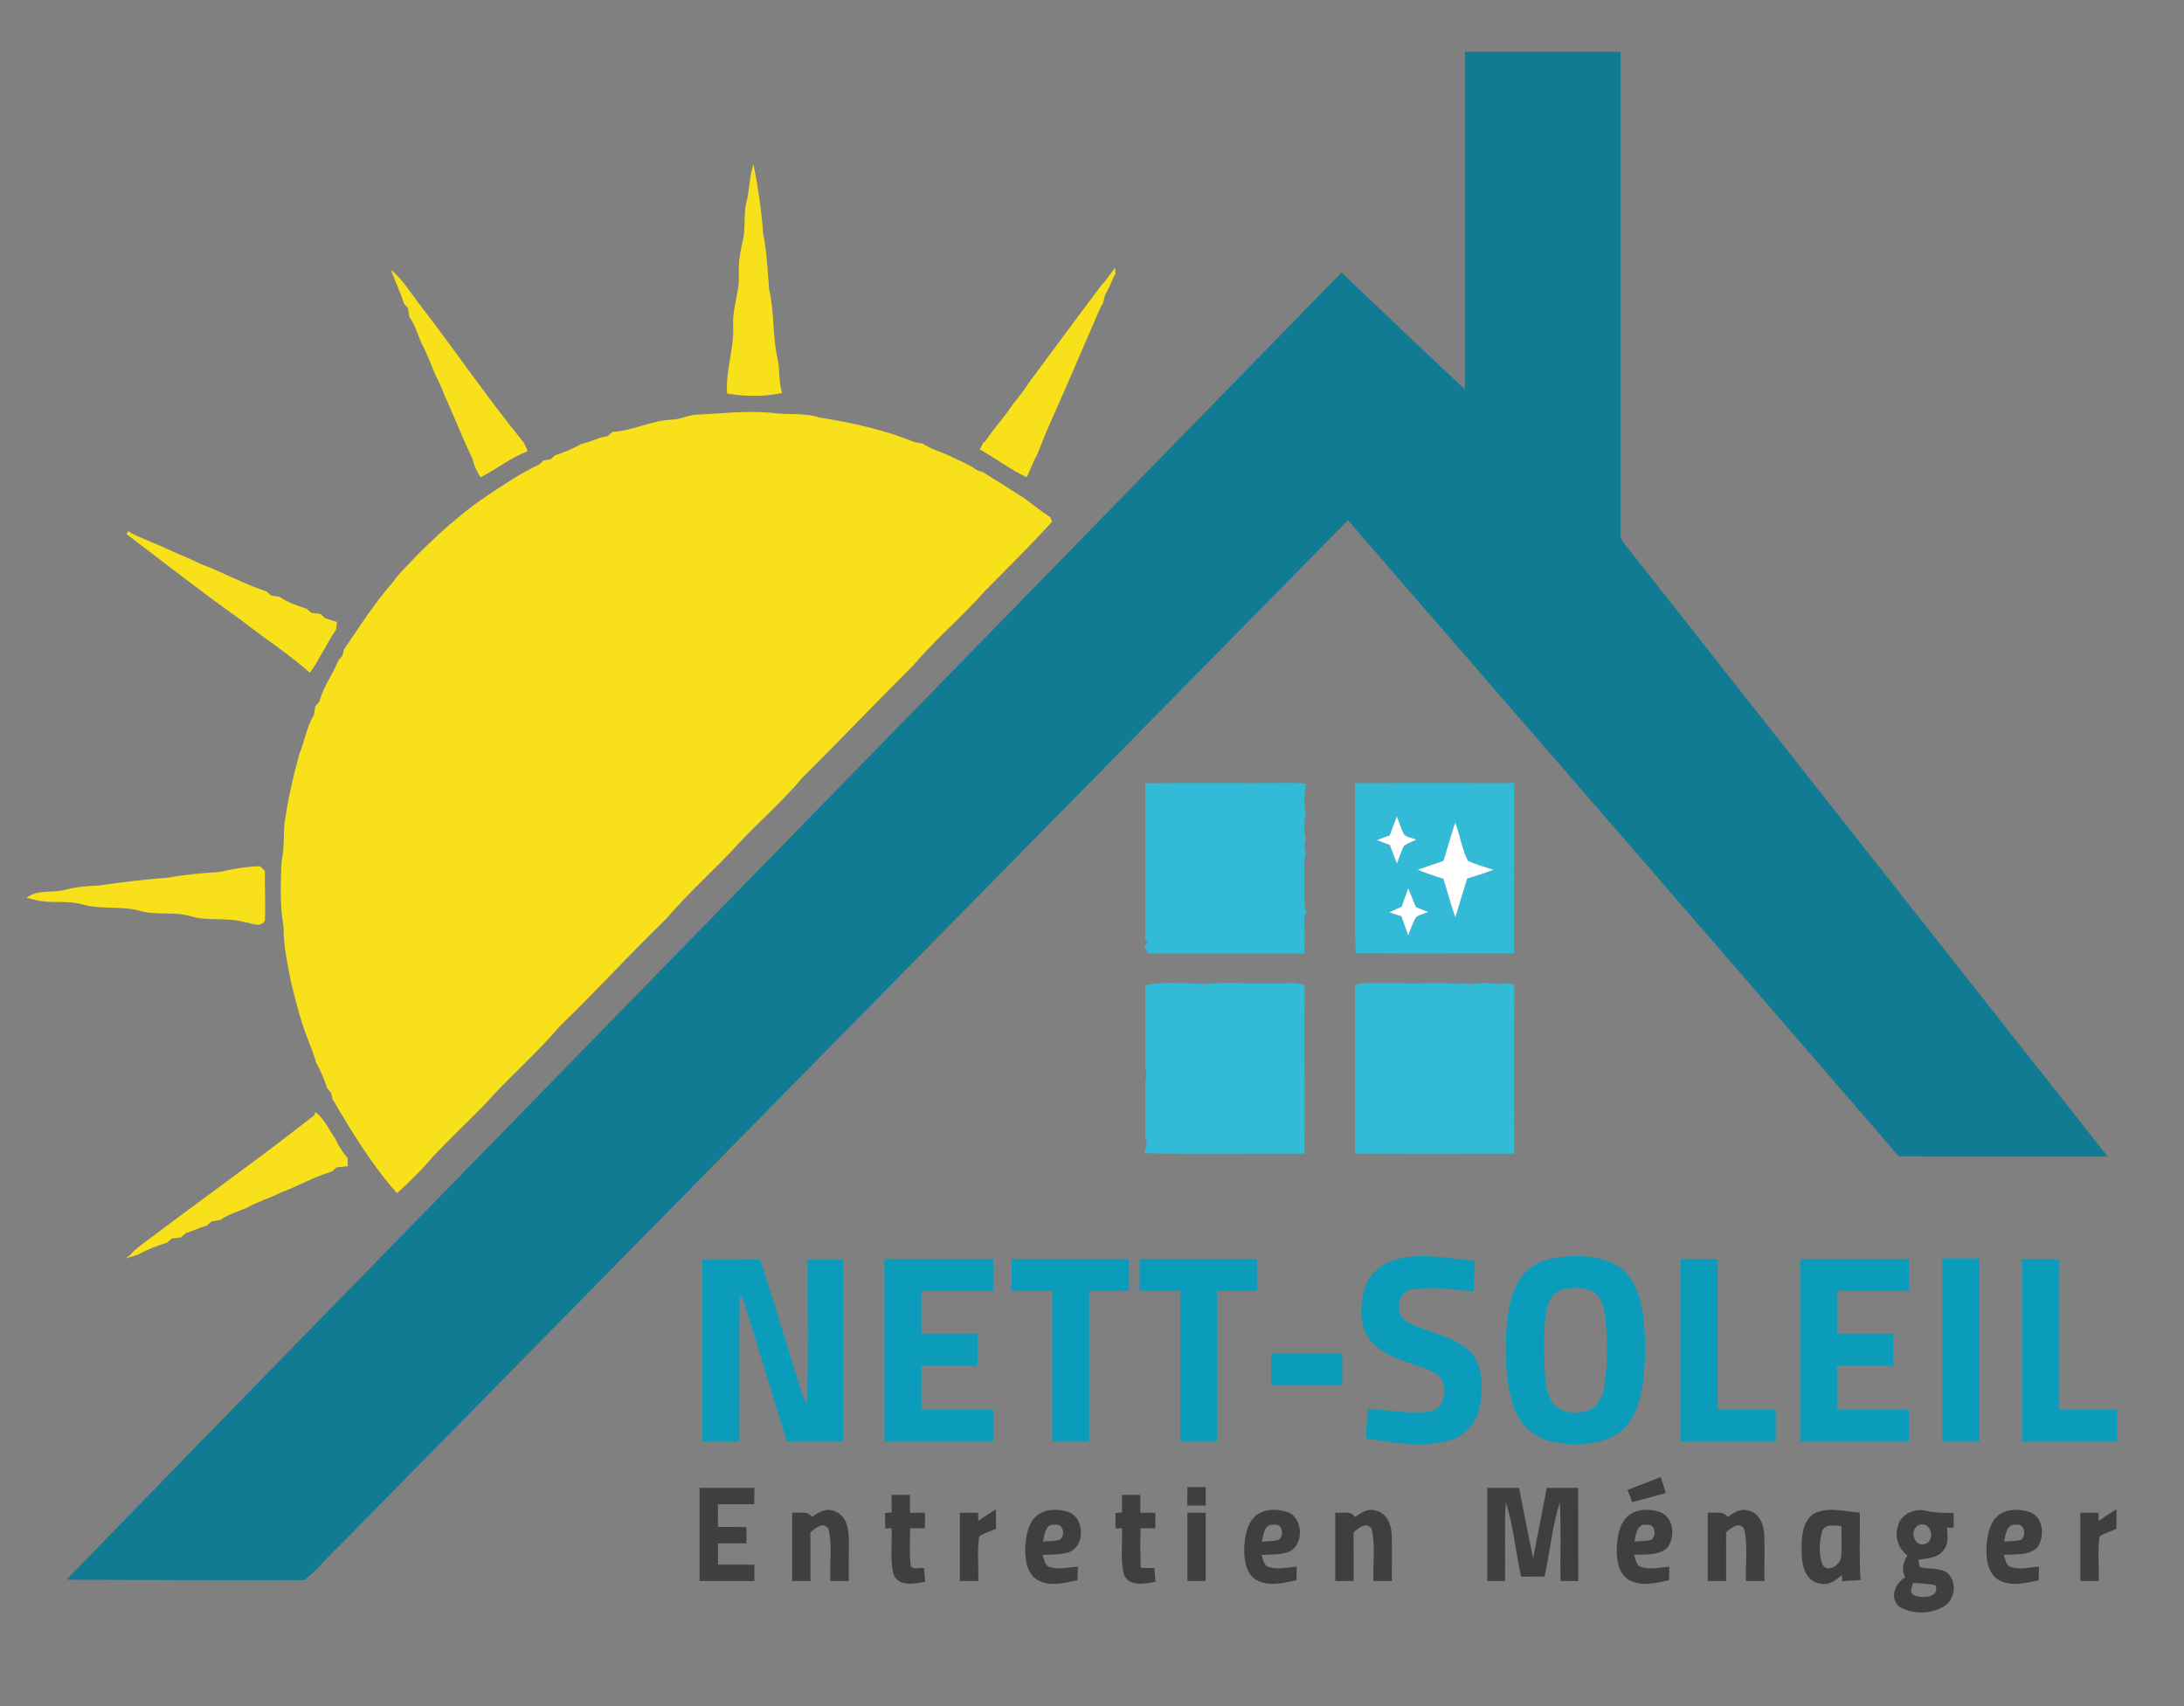 <?xml version="1.0" encoding="UTF-8" ?>
<!DOCTYPE svg PUBLIC "-//W3C//DTD SVG 1.1//EN" "http://www.w3.org/Graphics/SVG/1.1/DTD/svg11.dtd">
<svg width="768pt" height="600pt" viewBox="0 0 768 600" version="1.1" xmlns="http://www.w3.org/2000/svg">
<rect x="0" y="0" width="768" height="600" fill="#808080" stroke="none"/>
<g id="#107b92ff">
<path fill="#107b92" opacity="1.00" d=" M 515.13 18.25 C 533.38 18.25 551.63 18.26 569.89 18.25 C 569.88 74.49 569.90 130.74 569.88 186.98 C 569.82 188.39 569.99 189.87 570.99 190.96 C 627.69 262.87 684.40 334.79 741.12 406.69 C 716.64 406.71 692.17 406.78 667.70 406.65 C 603.26 331.97 538.58 257.50 473.99 182.95 C 355.61 303.27 237.32 423.67 118.96 544.01 C 114.91 547.81 111.43 552.26 107.07 555.70 C 79.18 555.82 51.26 555.61 23.36 555.54 C 88.40 488.53 153.79 421.86 218.93 354.94 C 303.22 268.59 387.45 182.19 471.74 95.84 C 486.15 109.57 500.56 123.32 515.11 136.91 C 515.16 97.36 515.11 57.80 515.13 18.25 Z" />
</g>
<g id="#f8e11aff">
<path fill="#f8e11a" opacity="1.00" d=" M 262.53 70.87 C 263.69 66.60 263.39 62.05 264.99 57.88 C 266.57 65.87 267.78 73.95 268.37 82.08 C 269.67 88.59 269.94 95.24 270.46 101.84 C 272.38 109.80 271.60 118.06 273.40 126.03 C 274.38 130.04 273.69 134.28 275.04 138.21 C 268.75 139.57 262.02 139.47 255.68 138.41 C 255.07 130.15 258.33 122.28 257.80 114.04 C 257.54 108.25 260.06 102.79 259.80 97.00 C 259.66 92.95 260.17 88.94 261.12 85.01 C 262.35 80.38 261.33 75.50 262.53 70.87 Z" />
<path fill="#f8e11a" opacity="1.00" d=" M 388.19 99.42 C 389.50 97.66 390.82 95.91 392.12 94.14 C 392.15 94.67 392.20 95.72 392.23 96.25 C 390.94 98.67 390.09 101.31 388.64 103.64 C 388.40 104.60 388.16 105.57 387.93 106.54 C 386.45 108.71 385.71 111.25 384.61 113.61 C 379.03 126.64 373.36 139.64 367.62 152.60 C 366.79 154.96 365.72 157.22 364.85 159.55 C 363.35 162.22 362.37 165.13 361.03 167.86 C 355.25 165.09 350.11 161.20 344.56 158.04 C 344.87 157.41 345.48 156.16 345.79 155.53 L 346.23 155.55 C 348.62 151.94 351.46 148.65 354.06 145.20 C 355.30 143.41 356.53 141.60 357.97 139.96 C 359.36 138.15 360.72 136.31 361.95 134.39 C 370.61 122.81 379.13 111.12 387.87 99.59 L 388.19 99.42 Z" />
<path fill="#f8e11a" opacity="1.00" d=" M 137.45 94.88 C 141.33 98.05 144.03 102.35 146.99 106.33 C 159.58 122.52 171.03 139.56 184.02 155.43 C 184.68 156.44 185.06 157.60 185.53 158.70 C 179.61 160.92 174.61 165.00 168.97 167.85 C 167.78 165.87 166.64 163.83 166.22 161.53 C 163.08 154.94 160.35 148.16 157.43 141.47 C 156.64 139.92 155.99 138.30 155.40 136.66 C 154.00 133.67 152.48 130.72 151.38 127.60 C 150.31 125.26 149.46 122.82 148.16 120.59 C 146.86 117.48 145.89 114.18 143.95 111.40 C 143.77 110.39 143.60 109.38 143.44 108.37 C 143.08 107.96 142.38 107.13 142.03 106.72 C 140.81 102.66 138.88 98.86 137.45 94.88 Z" />
<path fill="#f8e11a" opacity="1.00" d=" M 244.00 145.89 C 253.02 145.49 262.03 144.36 271.07 145.15 C 276.71 146.01 282.56 145.04 288.08 146.81 C 299.47 148.65 310.87 151.07 321.59 155.49 C 322.53 155.65 323.48 155.81 324.43 155.98 C 327.25 157.85 330.51 158.84 333.60 160.15 C 336.90 161.92 340.53 163.09 343.56 165.36 C 344.08 165.53 345.11 165.87 345.63 166.04 C 350.43 168.96 355.15 172.01 359.89 175.02 C 363.02 177.34 366.09 179.73 369.33 181.90 C 369.48 182.28 369.80 183.05 369.96 183.44 C 362.47 191.79 354.42 199.60 346.57 207.61 C 338.47 216.80 329.00 224.71 321.08 234.07 C 308.02 247.04 295.38 260.40 282.30 273.35 C 275.50 281.48 267.48 288.47 260.19 296.15 C 251.84 305.45 242.28 313.64 234.22 323.20 C 221.49 335.46 209.64 348.59 196.89 360.84 C 188.68 370.59 178.88 378.87 170.45 388.43 C 164.50 394.50 158.33 400.36 152.46 406.52 C 148.53 411.23 144.10 415.50 139.61 419.66 C 130.69 409.61 123.72 398.04 116.92 386.50 C 116.81 385.97 116.59 384.92 116.48 384.39 C 116.11 383.96 115.39 383.10 115.02 382.66 C 114.05 379.47 112.68 376.40 111.05 373.50 C 110.46 370.76 109.25 368.22 108.28 365.60 C 105.76 359.11 104.03 352.36 102.39 345.60 C 101.14 339.10 99.64 332.61 99.72 325.95 C 98.33 318.37 98.71 310.60 99.02 302.93 C 99.97 298.66 99.70 294.28 100.01 289.96 C 101.13 281.57 103.02 273.31 105.27 265.16 C 107.14 260.66 107.82 255.64 110.37 251.47 C 110.54 250.44 110.71 249.41 110.87 248.39 C 111.23 247.97 111.95 247.15 112.31 246.73 C 113.71 241.50 117.06 237.12 119.06 232.15 C 119.40 231.76 120.08 230.98 120.42 230.59 C 120.55 230.05 120.81 228.98 120.94 228.44 C 126.37 220.45 131.58 212.27 137.96 204.97 C 138.64 204.11 139.29 203.24 139.93 202.36 C 149.17 192.29 159.08 182.78 170.33 174.98 C 176.59 170.78 182.86 166.51 189.70 163.30 C 190.07 162.95 190.81 162.24 191.18 161.89 C 191.78 161.80 192.98 161.63 193.58 161.54 C 193.98 161.18 194.80 160.45 195.21 160.09 C 198.42 159.08 201.54 157.73 204.50 156.11 C 207.67 155.47 210.51 153.79 213.73 153.35 C 214.14 152.98 214.97 152.26 215.38 151.89 C 222.43 151.54 228.89 147.92 235.97 147.59 C 238.75 147.58 241.30 146.33 244.00 145.89 Z" />
<path fill="#f8e11a" opacity="1.00" d=" M 44.52 187.85 C 44.67 187.58 44.97 187.05 45.12 186.78 C 47.39 188.44 50.12 189.18 52.62 190.38 C 57.30 192.25 61.81 194.50 66.48 196.41 C 67.90 197.07 69.32 197.72 70.73 198.41 C 78.52 201.29 85.80 205.44 93.70 207.98 C 94.13 208.35 94.98 209.08 95.41 209.45 C 96.40 209.60 97.40 209.76 98.40 209.93 C 101.22 211.91 104.55 213.00 107.79 214.07 C 108.20 214.43 109.03 215.15 109.45 215.52 C 110.53 215.64 111.62 215.77 112.70 215.90 C 113.11 216.29 113.91 217.06 114.32 217.45 C 115.72 217.84 117.10 218.27 118.49 218.71 C 118.41 219.41 118.27 220.79 118.19 221.48 C 116.04 224.24 114.70 227.51 112.78 230.43 C 111.68 232.57 110.37 234.61 108.99 236.59 C 101.26 229.77 92.54 224.19 84.45 217.82 C 70.87 208.19 57.78 197.90 44.52 187.85 Z" />
<path fill="#f8e11a" opacity="1.00" d=" M 77.02 306.66 C 81.79 305.69 86.58 304.64 91.48 304.66 C 91.90 305.07 92.73 305.88 93.15 306.29 C 93.07 312.10 93.41 317.91 93.15 323.72 C 91.64 326.54 88.41 324.52 86.05 324.30 C 79.80 322.50 73.17 324.09 66.95 322.19 C 61.15 320.48 54.97 321.98 49.14 320.33 C 42.55 318.47 35.58 319.97 28.99 318.08 C 23.56 316.45 17.78 317.92 12.35 316.47 C 11.59 316.29 10.06 315.94 9.30 315.76 C 13.25 312.65 18.42 314.15 22.96 312.90 C 26.83 311.91 30.78 311.57 34.75 311.42 C 42.83 310.29 50.90 309.21 59.05 308.68 C 64.97 307.56 71.00 307.04 77.02 306.66 Z" />
<path fill="#f8e11a" opacity="1.00" d=" M 53.70 434.82 C 72.59 420.55 91.93 406.85 110.54 392.20 L 110.88 391.09 C 114.11 393.47 115.64 397.28 117.90 400.45 C 119.03 402.93 120.51 405.26 122.26 407.34 C 122.27 408.04 122.28 409.42 122.28 410.12 C 120.97 410.25 119.66 410.40 118.35 410.54 C 117.94 410.91 117.11 411.65 116.70 412.01 C 110.37 413.86 104.64 417.24 98.47 419.52 C 94.63 421.47 90.43 422.65 86.69 424.80 C 83.58 426.10 80.27 427.06 77.49 429.01 C 76.47 429.19 75.45 429.38 74.43 429.56 C 74.02 429.91 73.21 430.61 72.80 430.96 C 70.24 431.70 67.84 432.90 65.28 433.67 C 64.86 434.05 64.03 434.80 63.61 435.18 C 62.53 435.29 61.46 435.42 60.38 435.55 C 59.97 435.92 59.14 436.66 58.72 437.03 C 55.15 438.05 51.71 439.54 48.41 441.25 C 46.92 441.74 45.41 442.19 43.89 442.62 C 44.29 442.37 45.09 441.88 45.49 441.64 C 47.83 438.92 50.82 436.92 53.70 434.82 Z" />
</g>
<g id="#33bad7ff">
<path fill="#33bad7" opacity="1.00" d=" M 402.72 275.47 C 419.16 275.20 435.60 275.45 452.05 275.34 C 454.47 275.35 456.92 275.23 459.32 275.68 C 459.18 276.51 458.91 278.17 458.77 278.99 C 458.70 281.33 458.54 283.72 459.20 286.00 C 458.47 288.94 458.44 292.07 459.22 295.00 C 458.60 296.62 458.59 298.37 459.22 300.00 C 458.39 302.91 458.78 305.97 458.72 308.97 C 458.80 313.15 458.36 317.40 459.35 321.52 L 458.66 321.46 C 458.72 324.64 458.72 327.83 458.78 331.01 C 458.75 332.44 458.72 333.87 458.67 335.31 C 440.33 335.28 421.99 335.28 403.64 335.31 C 403.36 334.72 402.79 333.56 402.50 332.98 C 402.78 332.42 403.34 331.29 403.62 330.73 L 402.68 330.50 C 402.83 318.31 402.67 306.13 402.77 293.94 C 402.73 287.78 402.75 281.63 402.72 275.47 Z" />
<path fill="#33bad7" opacity="1.00" d=" M 476.46 275.41 C 495.12 275.30 513.80 275.37 532.47 275.38 C 532.41 295.35 532.50 315.32 532.42 335.29 C 513.85 335.20 495.27 335.45 476.71 335.17 C 476.15 315.28 476.67 295.33 476.46 275.41 M 488.71 293.78 C 487.19 294.33 485.67 294.89 484.16 295.45 C 485.67 296.01 487.22 296.58 488.74 297.14 C 489.55 299.34 490.36 301.55 491.24 303.73 C 492.02 301.64 492.63 299.48 493.67 297.51 C 494.99 296.53 496.56 295.98 498.04 295.29 C 496.61 294.66 494.83 294.54 493.70 293.41 C 492.62 291.42 492.02 289.20 491.23 287.09 C 490.35 289.30 489.53 291.54 488.71 293.78 M 511.71 289.32 C 510.25 293.77 508.94 298.26 507.60 302.75 C 504.59 303.80 501.55 304.78 498.55 305.84 C 501.47 307.13 504.52 308.11 507.58 309.06 C 508.92 313.59 510.25 318.12 511.74 322.61 C 513.21 318.09 514.48 313.51 515.92 308.98 C 519.02 308.03 522.12 307.04 525.16 305.89 C 522.16 304.83 519.02 304.15 516.18 302.71 C 514.03 298.51 513.44 293.69 511.71 289.32 M 495.20 312.33 C 494.42 314.49 493.67 316.67 492.90 318.83 C 491.44 319.49 489.97 320.16 488.53 320.85 C 489.94 321.30 491.37 321.76 492.80 322.23 C 493.61 324.46 494.39 326.70 495.18 328.95 C 496.05 326.86 496.72 324.68 497.84 322.71 C 499.02 321.59 500.78 321.39 502.24 320.74 C 500.77 320.14 499.32 319.55 497.86 318.97 C 496.98 316.75 496.11 314.53 495.20 312.33 Z" />
<path fill="#33bad7" opacity="1.00" d=" M 402.69 346.44 C 408.74 345.28 414.93 345.86 421.04 345.86 C 422.66 346.14 424.32 346.12 425.95 345.85 C 434.29 345.43 442.66 346.15 450.96 345.86 C 452.33 345.81 453.71 345.76 455.09 345.73 C 456.32 345.96 457.55 346.18 458.79 346.40 C 458.66 359.61 458.71 372.82 458.76 386.03 C 458.72 392.59 458.71 399.16 458.73 405.72 C 439.98 405.65 421.22 405.95 402.48 405.57 C 402.68 404.69 403.09 402.92 403.29 402.04 C 402.31 398.76 402.84 395.30 402.75 391.94 C 402.92 387.30 402.33 382.61 403.14 378.01 C 402.81 376.03 402.70 374.03 402.73 372.04 C 402.72 363.51 402.79 354.97 402.69 346.44 Z" />
<path fill="#33bad7" opacity="1.00" d=" M 476.42 346.50 C 477.03 346.31 478.25 345.94 478.86 345.76 C 484.90 345.86 490.94 345.64 496.99 345.87 C 501.99 345.78 507.00 345.53 511.99 346.04 C 513.65 345.81 515.33 345.80 517.00 346.10 C 520.31 345.61 523.68 345.59 527.00 346.13 C 528.81 345.64 530.68 345.92 532.50 346.26 C 532.38 366.08 532.47 385.90 532.46 405.72 C 513.79 405.73 495.13 405.80 476.46 405.68 C 476.47 385.95 476.55 366.23 476.42 346.50 Z" />
</g>
<g id="#ffffffff">
<path fill="#ffffff" opacity="1.00" d=" M 488.71 293.78 C 489.53 291.54 490.35 289.30 491.23 287.09 C 492.02 289.20 492.62 291.42 493.70 293.41 C 494.83 294.54 496.61 294.66 498.04 295.29 C 496.56 295.98 494.99 296.53 493.67 297.51 C 492.63 299.48 492.02 301.64 491.24 303.73 C 490.36 301.55 489.55 299.34 488.74 297.14 C 487.22 296.58 485.67 296.01 484.16 295.45 C 485.67 294.89 487.19 294.33 488.71 293.78 Z" />
<path fill="#ffffff" opacity="1.00" d=" M 511.71 289.32 C 513.44 293.69 514.03 298.51 516.18 302.71 C 519.02 304.15 522.16 304.83 525.16 305.89 C 522.12 307.04 519.02 308.03 515.92 308.98 C 514.48 313.51 513.21 318.09 511.74 322.61 C 510.25 318.12 508.92 313.59 507.58 309.06 C 504.52 308.11 501.47 307.13 498.55 305.84 C 501.55 304.78 504.59 303.80 507.60 302.75 C 508.94 298.26 510.25 293.77 511.71 289.32 Z" />
<path fill="#ffffff" opacity="1.00" d=" M 495.20 312.33 C 496.11 314.53 496.98 316.75 497.86 318.97 C 499.32 319.55 500.77 320.14 502.24 320.74 C 500.78 321.39 499.02 321.59 497.84 322.71 C 496.72 324.68 496.05 326.86 495.18 328.95 C 494.39 326.70 493.61 324.46 492.80 322.23 C 491.37 321.76 489.94 321.30 488.53 320.85 C 489.97 320.16 491.44 319.49 492.90 318.83 C 493.67 316.67 494.42 314.49 495.20 312.33 Z" />
</g>
<g id="#0c9cbbff">
<path fill="#0c9cbb" opacity="1.00" d=" M 490.20 443.13 C 499.55 440.23 509.27 442.69 518.73 443.35 C 518.44 446.98 518.32 450.61 518.21 454.25 C 510.99 453.58 503.63 452.27 496.42 453.49 C 491.06 454.23 490.27 462.80 495.02 464.93 C 501.90 468.63 510.20 469.58 516.33 474.69 C 521.42 479.25 521.41 486.84 520.63 493.10 C 519.98 499.05 516.01 504.67 510.13 506.42 C 500.41 509.35 490.12 507.38 480.32 505.86 C 480.52 502.39 480.68 498.92 480.89 495.46 C 488.12 495.79 495.38 497.35 502.61 496.41 C 509.14 495.45 509.68 484.77 503.88 482.42 C 496.79 479.19 488.40 478.13 482.70 472.35 C 477.94 467.48 478.14 459.87 479.74 453.71 C 480.99 448.61 485.19 444.54 490.20 443.13 Z" />
<path fill="#0c9cbb" opacity="1.00" d=" M 545.42 442.65 C 552.74 441.18 560.77 441.18 567.60 444.48 C 573.70 447.59 576.50 454.47 577.52 460.88 C 578.90 470.14 578.85 479.65 577.31 488.89 C 576.14 495.30 573.21 502.15 567.08 505.21 C 560.37 508.54 552.42 508.48 545.24 506.90 C 539.40 505.49 534.58 501.04 532.55 495.40 C 529.50 487.36 529.41 478.56 529.60 470.07 C 529.89 463.28 530.61 456.17 534.20 450.23 C 536.61 446.20 540.91 443.63 545.42 442.65 M 549.33 453.59 C 546.07 454.42 544.37 457.70 543.85 460.78 C 542.68 467.15 542.98 473.67 543.07 480.10 C 543.41 484.91 543.41 490.32 546.64 494.25 C 549.64 497.13 554.40 497.20 558.19 496.13 C 562.12 494.89 563.76 490.63 564.29 486.91 C 565.29 479.30 565.22 471.57 564.60 463.93 C 564.22 460.32 563.41 456.10 559.99 454.14 C 556.71 452.53 552.79 452.76 549.33 453.59 Z" />
<path fill="#0c9cbb" opacity="1.00" d=" M 247.00 443.00 C 253.78 442.99 260.56 443.03 267.34 442.97 C 272.37 458.61 277.14 474.34 282.01 490.04 C 282.39 491.34 283.06 492.54 283.84 493.65 C 284.21 476.78 283.90 459.88 284.00 443.00 C 288.15 443.00 292.31 443.00 296.46 443.00 C 296.47 464.33 296.47 485.67 296.46 507.00 C 289.87 507.00 283.28 506.99 276.69 507.01 C 271.78 490.97 266.83 474.95 261.96 458.90 C 261.59 457.60 260.92 456.43 260.15 455.35 C 259.80 472.56 260.10 489.78 260.00 507.00 C 255.67 507.00 251.33 507.00 247.00 507.00 C 247.00 485.67 247.00 464.33 247.00 443.00 Z" />
<path fill="#0c9cbb" opacity="1.00" d=" M 311.00 442.74 C 323.75 442.74 336.51 442.73 349.26 442.74 C 349.26 446.49 349.26 450.24 349.26 454.00 C 340.84 454.00 332.42 454.00 324.00 454.00 C 324.00 459.00 324.00 464.00 324.00 469.00 C 330.58 469.00 337.15 469.00 343.73 469.00 C 343.73 472.75 343.73 476.51 343.73 480.27 C 337.15 480.26 330.58 480.27 324.01 480.26 C 324.00 485.42 324.00 490.58 324.00 495.74 C 332.42 495.73 340.84 495.73 349.26 495.74 C 349.26 499.49 349.26 503.24 349.26 507.00 C 336.51 507.00 323.75 507.00 311.00 507.00 C 311.00 485.58 311.00 464.16 311.00 442.74 Z" />
<path fill="#0c9cbb" opacity="1.00" d=" M 355.74 442.74 C 369.49 442.73 383.24 442.74 397.00 442.74 C 397.00 446.49 397.00 450.24 397.00 454.00 C 392.33 454.00 387.66 454.00 383.00 454.00 C 383.00 471.67 383.00 489.33 383.00 507.00 C 378.66 507.00 374.33 507.00 370.00 507.00 C 370.00 489.33 370.00 471.67 370.00 454.00 C 365.24 454.00 360.49 454.00 355.74 454.00 C 355.73 450.24 355.73 446.49 355.74 442.74 Z" />
<path fill="#0c9cbb" opacity="1.00" d=" M 400.74 442.74 C 414.49 442.73 428.24 442.73 442.00 442.74 C 442.00 446.49 442.00 450.24 442.00 454.00 C 437.33 454.00 432.66 454.00 428.00 454.00 C 428.00 471.67 428.00 489.33 428.00 507.00 C 423.66 507.00 419.33 507.00 415.00 507.00 C 415.00 489.33 415.00 471.67 415.00 454.00 C 410.24 454.00 405.49 454.00 400.74 454.00 C 400.73 450.24 400.73 446.49 400.74 442.74 Z" />
<path fill="#0c9cbb" opacity="1.00" d=" M 591.00 442.74 C 595.33 442.73 599.66 442.73 604.00 442.74 C 604.00 460.40 603.99 478.07 604.00 495.74 C 610.82 495.73 617.64 495.74 624.46 495.73 C 624.46 499.49 624.46 503.24 624.46 507.00 C 613.31 507.00 602.15 507.00 591.00 507.00 C 591.00 485.58 591.00 464.16 591.00 442.74 Z" />
<path fill="#0c9cbb" opacity="1.00" d=" M 633.00 442.74 C 645.75 442.74 658.51 442.73 671.26 442.74 C 671.26 446.49 671.26 450.24 671.26 454.00 C 662.84 454.00 654.42 454.00 646.00 454.00 C 646.00 459.00 646.00 464.00 646.00 469.00 C 652.58 469.00 659.15 469.00 665.73 469.00 C 665.73 472.75 665.73 476.51 665.73 480.27 C 659.15 480.26 652.58 480.27 646.00 480.26 C 646.00 485.42 645.99 490.58 646.01 495.74 C 654.42 495.73 662.84 495.73 671.26 495.74 C 671.26 499.49 671.26 503.24 671.26 507.00 C 658.51 507.00 645.75 507.00 633.00 507.00 C 633.00 485.58 633.00 464.16 633.00 442.74 Z" />
<path fill="#0c9cbb" opacity="1.00" d=" M 683.00 442.54 C 687.33 442.53 691.66 442.53 696.00 442.54 C 696.00 464.02 696.00 485.51 696.00 507.00 C 691.66 507.00 687.33 507.00 683.00 507.00 C 683.00 485.51 683.00 464.02 683.00 442.54 Z" />
<path fill="#0c9cbb" opacity="1.00" d=" M 711.00 442.74 C 715.33 442.73 719.66 442.73 724.00 442.74 C 724.00 460.40 723.99 478.07 724.00 495.74 C 730.82 495.73 737.64 495.74 744.46 495.73 C 744.46 499.49 744.46 503.24 744.46 507.00 C 733.31 507.00 722.15 507.00 711.00 507.00 C 711.00 485.58 711.00 464.16 711.00 442.74 Z" />
<path fill="#0c9cbb" opacity="1.00" d=" M 447.00 476.00 C 455.33 476.00 463.67 476.00 472.00 476.00 C 472.00 479.75 472.00 483.51 472.00 487.26 C 463.67 487.26 455.33 487.26 447.00 487.26 C 447.00 483.51 447.00 479.75 447.00 476.00 Z" />
</g>
<g id="#3e4040ff">
<path fill="#3e4040" opacity="1.00" d=" M 572.33 523.96 C 576.22 522.49 580.09 520.97 583.97 519.44 C 584.57 521.32 585.18 523.19 585.79 525.08 C 581.85 526.13 577.92 527.22 573.98 528.27 C 573.42 526.83 572.87 525.39 572.33 523.96 Z" />
<path fill="#3e4040" opacity="1.00" d=" M 246.01 523.26 C 252.43 523.27 258.86 523.26 265.29 523.27 C 265.27 525.19 265.25 527.11 265.23 529.03 C 260.97 528.99 256.71 528.99 252.46 529.02 C 252.46 531.67 252.46 534.32 252.45 536.98 C 255.80 536.99 259.15 536.99 262.50 537.05 C 262.48 538.94 262.48 540.84 262.48 542.74 C 259.14 542.72 255.80 542.73 252.47 542.74 C 252.46 545.24 252.46 547.75 252.47 550.26 C 256.73 550.27 261.00 550.27 265.26 550.26 C 265.26 552.17 265.26 554.08 265.27 556.00 C 258.84 556.00 252.42 556.00 246.00 556.00 C 246.00 545.09 245.99 534.18 246.01 523.26 Z" />
<path fill="#3e4040" opacity="1.00" d=" M 417.54 523.00 C 419.69 522.99 421.84 523.00 424.00 523.00 C 424.00 525.15 423.99 527.30 424.00 529.46 C 421.84 529.46 419.67 529.46 417.52 529.48 C 417.53 527.31 417.53 525.16 417.54 523.00 Z" />
<path fill="#3e4040" opacity="1.00" d=" M 523.01 523.26 C 526.74 523.27 530.47 523.27 534.20 523.27 C 535.76 531.51 537.37 539.75 539.11 547.96 C 540.66 539.72 542.39 531.51 543.91 523.27 C 547.60 523.27 551.30 523.27 554.99 523.26 C 555.01 534.18 555.00 545.09 555.00 556.00 C 552.91 555.99 550.82 555.99 548.74 556.00 C 548.60 546.80 549.02 537.58 548.50 528.39 C 545.79 536.84 545.07 545.81 543.11 554.46 C 540.37 554.46 537.62 554.46 534.89 554.47 C 532.92 545.81 532.30 536.81 529.51 528.38 C 528.96 537.57 529.41 546.79 529.27 556.00 C 527.17 555.99 525.08 555.99 523.00 556.00 C 523.00 545.09 522.99 534.17 523.01 523.26 Z" />
<path fill="#3e4040" opacity="1.00" d=" M 313.53 525.73 C 315.68 525.73 317.84 525.73 320.00 525.73 C 320.00 527.82 320.00 529.90 320.00 532.00 C 321.75 531.99 323.50 531.99 325.26 532.00 C 325.26 533.82 325.26 535.64 325.27 537.47 C 323.52 537.45 321.77 537.45 320.03 537.45 C 320.12 541.94 319.64 546.48 320.30 550.95 C 321.52 552.06 323.45 551.24 324.96 551.48 C 325.07 553.07 325.19 554.66 325.32 556.27 C 321.66 556.98 316.13 558.11 314.26 553.83 C 312.84 548.50 313.81 542.89 313.52 537.44 C 312.96 537.47 311.83 537.51 311.27 537.53 C 311.26 535.72 311.25 533.91 311.23 532.11 C 311.82 532.05 312.99 531.94 313.57 531.88 C 313.55 529.83 313.53 527.78 313.53 525.73 Z" />
<path fill="#3e4040" opacity="1.00" d=" M 394.53 525.73 C 396.68 525.73 398.84 525.73 401.00 525.74 C 400.99 527.82 401.00 529.90 401.00 532.00 C 402.75 531.99 404.50 531.99 406.26 532.00 C 406.26 533.82 406.26 535.64 406.27 537.47 C 404.51 537.45 402.77 537.45 401.03 537.45 C 400.99 542.10 400.91 546.75 401.17 551.41 C 402.76 551.43 404.36 551.44 405.96 551.44 C 406.06 553.04 406.18 554.65 406.31 556.27 C 402.65 556.98 397.14 558.11 395.26 553.84 C 393.84 548.50 394.81 542.89 394.52 537.43 C 393.96 537.46 392.83 537.51 392.27 537.54 C 392.26 535.73 392.25 533.92 392.23 532.11 C 392.82 532.06 393.99 531.94 394.57 531.88 C 394.55 529.82 394.53 527.77 394.53 525.73 Z" />
<path fill="#3e4040" opacity="1.00" d=" M 285.51 533.51 C 287.81 531.74 290.77 530.11 293.69 531.53 C 297.80 533.09 298.54 538.10 298.49 541.95 C 298.49 546.63 298.44 551.32 298.46 556.00 C 296.30 555.99 294.15 555.99 292.00 556.00 C 291.66 549.91 292.77 543.64 291.32 537.69 C 289.55 534.92 286.67 537.47 284.96 538.89 C 285.04 544.59 284.98 550.30 285.00 556.00 C 282.84 556.00 280.69 555.99 278.54 556.00 C 278.53 547.97 278.53 539.95 278.54 531.92 C 280.86 532.28 283.99 531.11 285.51 533.51 Z" />
<path fill="#3e4040" opacity="1.00" d=" M 364.86 532.81 C 367.88 530.55 372.05 530.60 375.52 531.68 C 381.70 533.58 381.68 544.66 375.17 546.08 C 372.38 546.79 369.46 546.68 366.61 546.86 C 367.26 548.32 367.26 550.52 369.12 551.09 C 372.32 552.14 375.76 551.15 379.04 550.97 C 378.99 552.54 378.95 554.13 378.90 555.72 C 374.23 556.77 368.88 558.12 364.50 555.46 C 360.86 552.93 360.39 548.03 360.55 543.97 C 360.81 539.99 361.53 535.45 364.86 532.81 M 366.75 542.12 C 368.73 541.98 370.77 542.05 372.71 541.51 C 374.64 540.00 374.03 535.73 371.06 536.23 C 367.63 535.68 367.24 539.75 366.75 542.12 Z" />
<path fill="#3e4040" opacity="1.00" d=" M 441.83 532.82 C 444.87 530.55 449.05 530.59 452.54 531.69 C 458.71 533.61 458.67 544.67 452.16 546.08 C 449.37 546.79 446.46 546.68 443.61 546.86 C 444.26 548.32 444.26 550.51 446.11 551.08 C 449.32 552.14 452.76 551.15 456.04 550.97 C 455.99 552.55 455.94 554.14 455.89 555.74 C 451.24 556.75 445.93 558.10 441.56 555.50 C 437.87 552.99 437.39 548.06 437.55 543.99 C 437.81 540.00 438.52 535.48 441.83 532.82 M 443.74 542.12 C 445.73 541.98 447.76 542.05 449.70 541.51 C 451.65 539.99 451.02 535.70 448.03 536.23 C 444.61 535.71 444.25 539.77 443.74 542.12 Z" />
<path fill="#3e4040" opacity="1.00" d=" M 476.48 533.53 C 478.62 531.99 481.22 530.22 483.99 531.31 C 487.82 532.18 489.32 536.46 489.42 539.97 C 489.58 545.31 489.40 550.66 489.46 556.00 C 487.30 555.99 485.15 556.00 483.00 556.00 C 482.66 549.92 483.77 543.64 482.32 537.69 C 480.56 534.91 477.67 537.47 475.96 538.89 C 476.04 544.59 475.98 550.30 476.00 556.00 C 473.84 556.00 471.69 555.99 469.54 556.00 C 469.53 547.97 469.53 539.95 469.54 531.92 C 471.83 532.30 475.03 531.07 476.48 533.53 Z" />
<path fill="#3e4040" opacity="1.00" d=" M 572.86 532.80 C 575.89 530.55 580.06 530.59 583.53 531.69 C 588.61 533.30 589.25 540.54 586.32 544.31 C 583.20 547.22 578.52 546.49 574.61 546.85 C 575.26 548.30 575.25 550.47 577.06 551.06 C 580.27 552.16 583.74 551.15 587.03 550.97 C 586.99 552.54 586.95 554.13 586.91 555.72 C 582.24 556.77 576.88 558.12 572.50 555.46 C 568.88 552.96 568.39 548.09 568.54 544.05 C 568.80 540.03 569.51 535.47 572.86 532.80 M 574.74 542.12 C 576.71 541.98 578.74 542.04 580.67 541.52 C 582.68 540.02 582.00 535.66 578.99 536.23 C 575.60 535.74 575.26 539.78 574.74 542.12 Z" />
<path fill="#3e4040" opacity="1.00" d=" M 607.53 533.50 C 609.67 531.96 612.26 530.21 615.02 531.32 C 618.49 532.10 620.10 535.83 620.35 539.06 C 620.67 544.70 620.37 550.35 620.46 556.00 C 618.30 555.99 616.15 555.99 614.00 556.00 C 613.65 549.90 614.79 543.61 613.31 537.65 C 611.52 534.95 608.68 537.47 606.97 538.87 C 607.03 544.58 606.98 550.29 607.00 556.00 C 604.84 556.00 602.68 555.99 600.54 556.00 C 600.53 547.97 600.53 539.95 600.54 531.93 C 602.88 532.23 605.95 531.16 607.53 533.50 Z" />
<path fill="#3e4040" opacity="1.00" d=" M 637.49 532.54 C 642.49 529.59 648.56 531.65 654.00 531.91 C 654.12 539.82 653.72 547.75 654.28 555.65 C 652.09 555.77 649.92 555.92 647.75 556.06 C 647.75 555.53 647.75 554.46 647.75 553.93 C 645.54 555.73 642.94 557.78 639.88 556.87 C 635.23 556.23 633.69 550.97 633.59 546.95 C 633.44 542.03 633.21 535.90 637.49 532.54 M 640.74 538.64 C 639.70 542.31 639.53 546.47 640.81 550.10 C 642.57 553.32 646.78 550.56 647.40 547.90 C 647.74 544.17 647.47 540.43 647.54 536.70 C 645.19 536.59 641.71 535.68 640.74 538.64 Z" />
<path fill="#3e4040" opacity="1.00" d=" M 667.32 537.04 C 668.10 532.67 673.04 530.30 677.13 531.27 C 680.37 532.01 683.69 532.11 687.00 532.02 C 686.99 533.77 686.99 535.51 687.00 537.27 C 686.40 537.26 685.21 537.24 684.62 537.22 C 684.95 539.95 685.28 543.10 683.30 545.34 C 681.25 548.02 677.61 548.02 674.59 548.53 C 674.70 549.17 674.94 550.44 675.06 551.07 C 678.25 551.99 681.97 551.17 684.81 553.17 C 688.23 556.17 687.60 562.50 683.69 564.85 C 679.09 567.75 672.65 567.80 667.97 565.10 C 664.29 562.07 666.37 556.77 669.95 554.70 C 668.62 552.09 669.14 549.41 670.74 547.06 C 667.73 544.70 666.18 540.80 667.32 537.04 M 674.38 536.53 C 671.44 538.42 673.14 544.17 676.96 542.98 C 681.07 541.55 678.70 534.19 674.38 536.53 M 673.09 560.98 C 675.70 562.35 682.34 561.75 680.61 557.54 C 678.01 556.83 675.29 556.91 672.64 556.66 C 672.52 558.13 671.08 560.22 673.09 560.98 Z" />
<path fill="#3e4040" opacity="1.00" d=" M 702.89 532.78 C 705.93 530.55 710.09 530.60 713.56 531.70 C 718.62 533.33 719.24 540.55 716.32 544.32 C 713.19 547.23 708.52 546.48 704.61 546.86 C 705.25 548.31 705.26 550.50 707.09 551.08 C 710.30 552.15 713.76 551.15 717.05 550.97 C 716.98 552.55 716.94 554.15 716.88 555.75 C 712.21 556.76 706.87 558.11 702.50 555.46 C 698.88 552.95 698.39 548.07 698.54 544.03 C 698.80 540.01 699.52 535.44 702.89 532.78 M 704.75 542.12 C 706.73 541.98 708.77 542.04 710.72 541.51 C 712.66 539.95 711.98 535.67 708.99 536.23 C 705.59 535.74 705.26 539.78 704.75 542.12 Z" />
<path fill="#3e4040" opacity="1.00" d=" M 337.54 532.00 C 339.68 531.99 341.84 532.00 343.99 532.00 C 343.99 532.73 344.00 534.18 344.00 534.91 C 346.01 533.44 348.09 532.07 350.24 530.82 C 350.25 533.09 350.26 535.38 350.25 537.67 C 348.24 538.46 346.17 539.15 344.32 540.27 C 343.58 545.46 344.18 550.76 344.00 556.00 C 341.84 555.99 339.69 555.99 337.54 556.00 C 337.53 548.00 337.53 540.00 337.54 532.00 Z" />
<path fill="#3e4040" opacity="1.00" d=" M 417.54 532.00 C 419.69 531.99 421.84 532.00 424.00 532.00 C 424.00 540.00 424.00 548.00 424.00 556.00 C 421.84 556.00 419.69 555.99 417.54 556.00 C 417.53 548.00 417.53 540.00 417.54 532.00 Z" />
<path fill="#3e4040" opacity="1.00" d=" M 731.54 532.00 C 733.68 531.99 735.83 532.00 737.99 532.00 C 737.99 532.73 737.99 534.18 738.00 534.91 C 740.01 533.44 742.08 532.06 744.24 530.80 C 744.24 533.09 744.26 535.38 744.25 537.68 C 742.23 538.47 740.15 539.16 738.29 540.29 C 737.61 545.49 738.16 550.76 738.00 556.00 C 735.84 556.00 733.68 555.99 731.54 556.00 C 731.53 548.00 731.53 540.00 731.54 532.00 Z" />
</g>
</svg>
